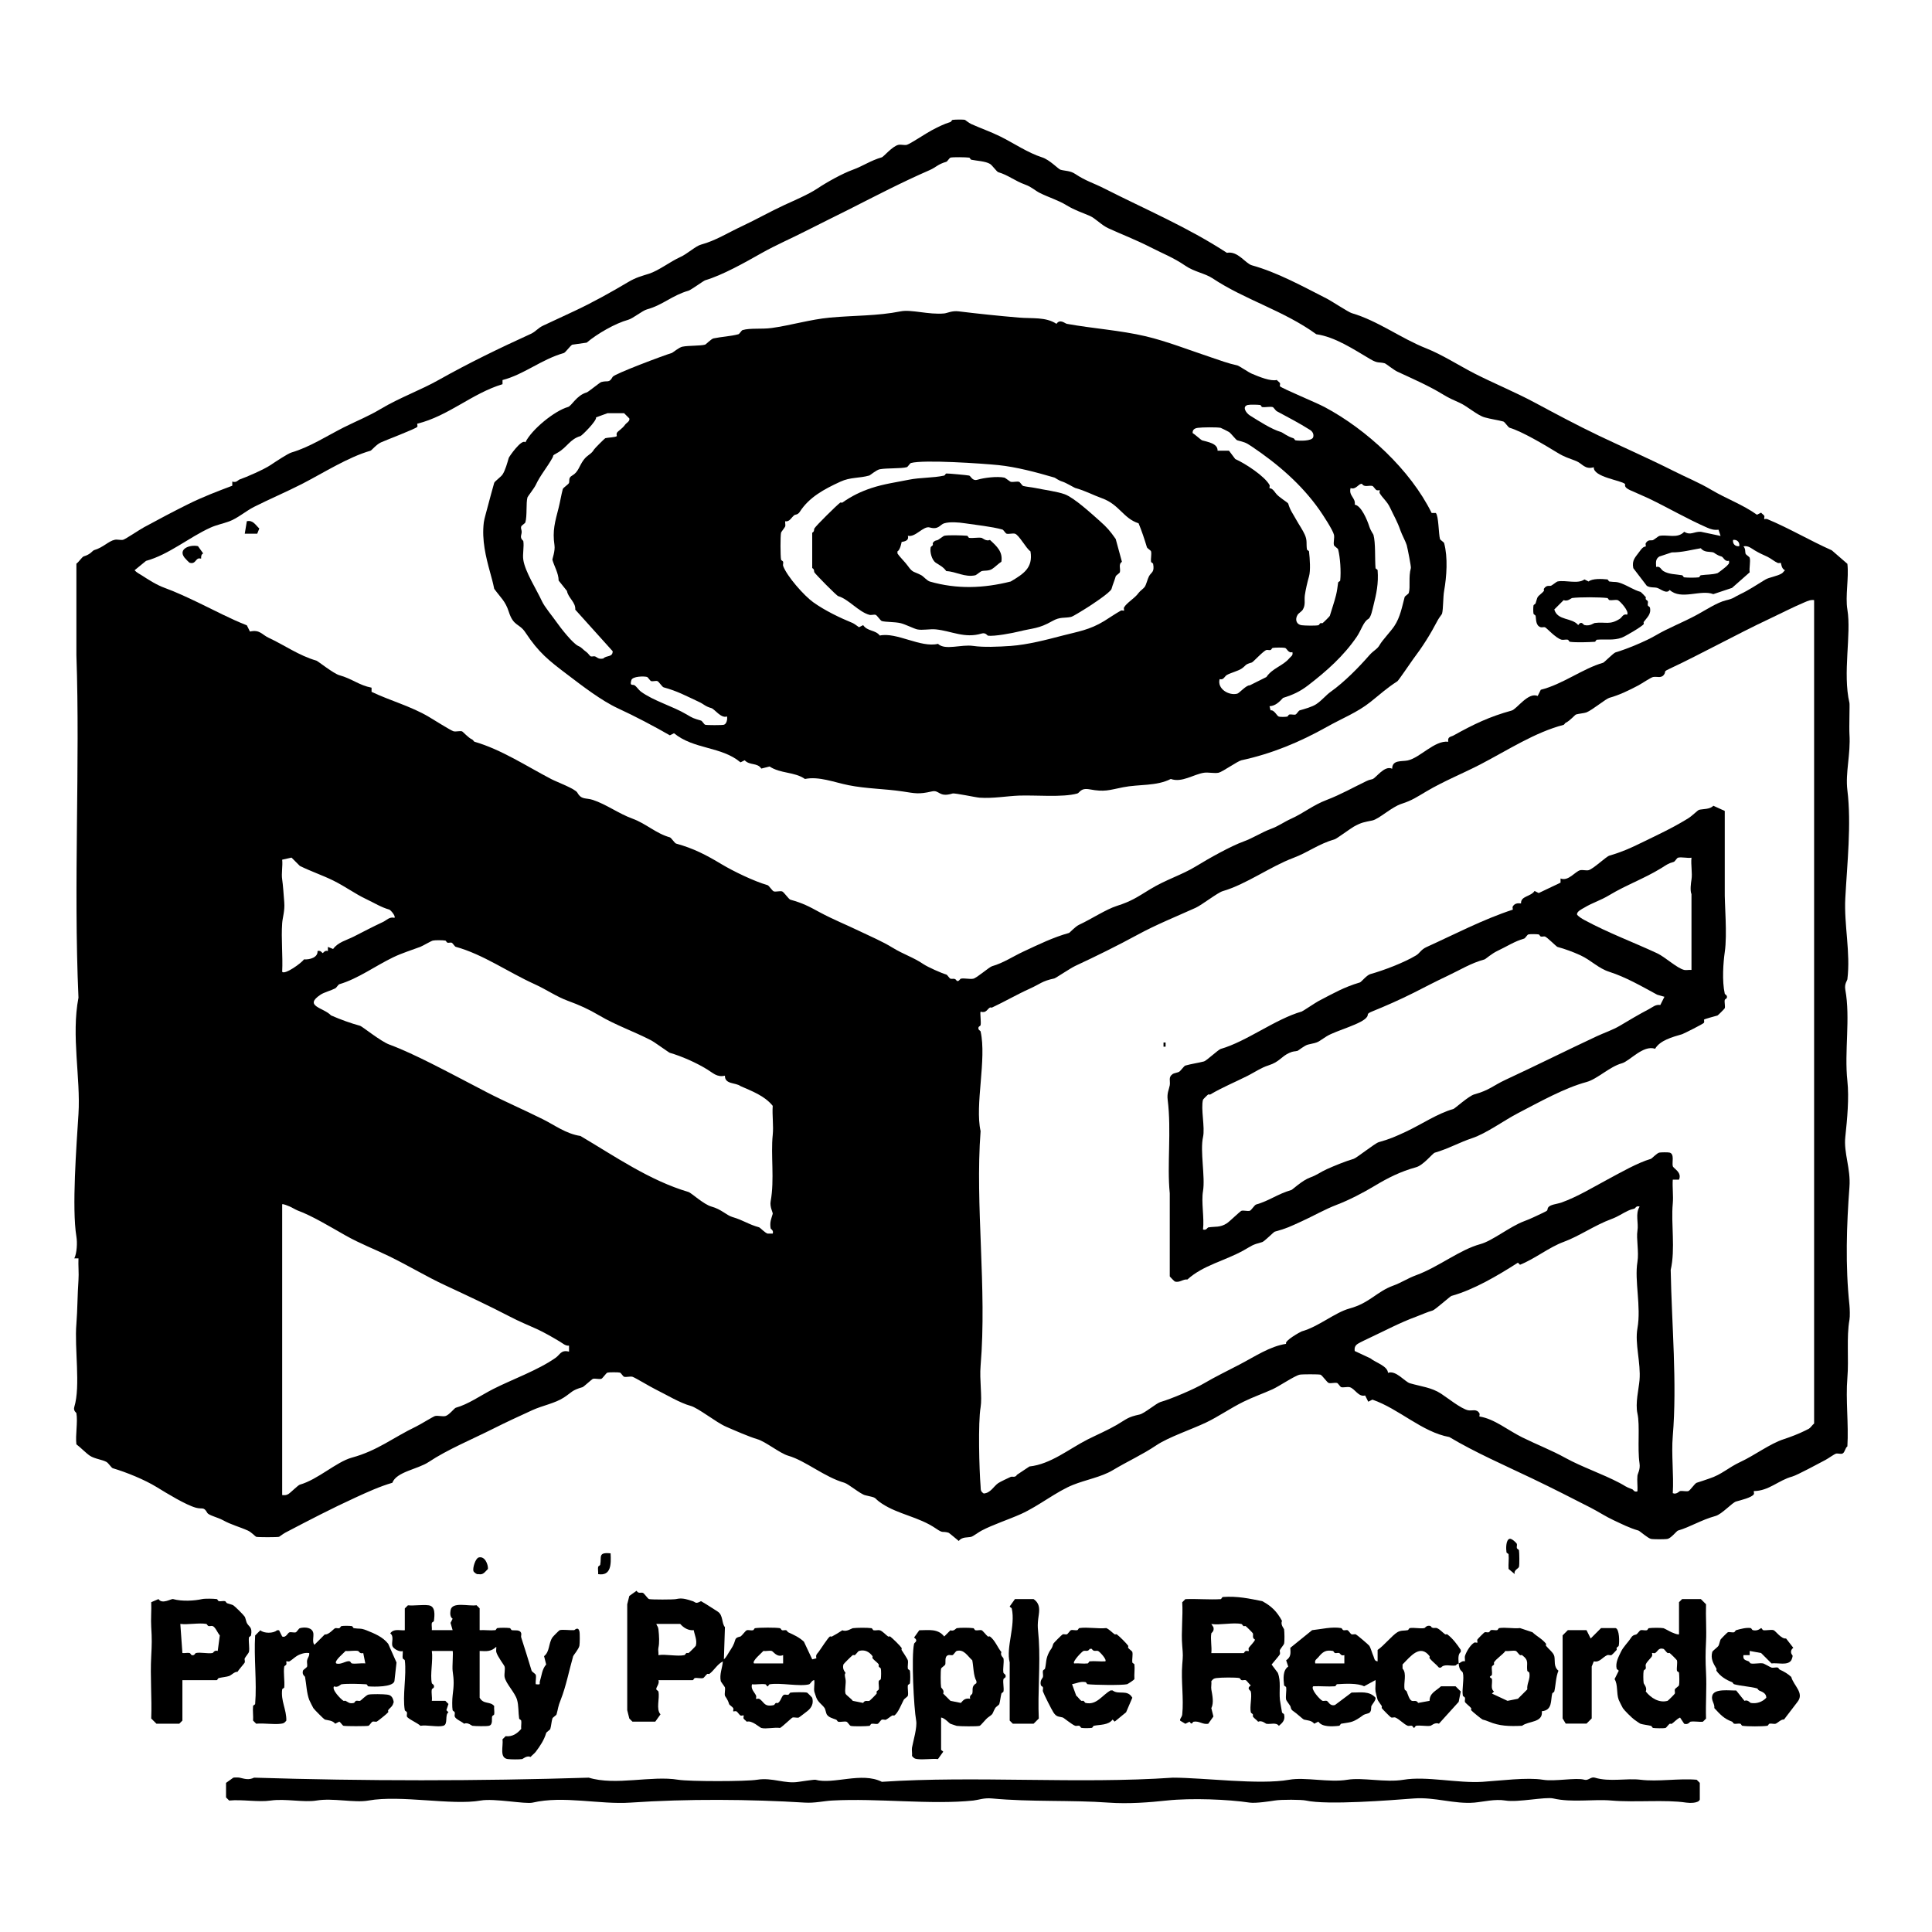<?xml version="1.0" encoding="UTF-8"?>
<svg id="Layer_1" data-name="Layer 1" xmlns="http://www.w3.org/2000/svg" viewBox="0 0 223.07 223.07">
  <path d="M26.94,205.25c.15-.03.57-.03.72,0,.58.13,1.03.31,1.68,0,12.64.4,26,.4,38.64,0,3.1.95,7.24-.27,10.32.24,1.26.21,7.86.21,9.12,0,1.75-.29,3.2.51,4.8.24.13-.02,1.81-.27,1.92-.24,2.09.58,5.34-.94,7.68.24,10.75-.72,22.73.27,33.6-.48,3.58,0,9.96.86,13.44.24,1.83-.33,4.61.35,6.72,0,1.74-.29,4.38.35,6.48,0,2.63-.44,6.22.42,9.12.24,2.01-.13,5.15-.54,6.96-.24,1.4.23,3.82-.28,4.8,0,.46.13.74-.38,1.2-.24,1.71.52,3.66.04,5.28.24,2,.25,4.43-.18,6.48,0l.36.36v1.92c-.12.44-1.16.42-1.56.36-2.45-.37-5.83,0-8.64-.24-2.11-.18-4.56.26-6.72-.24-.9-.21-4.09.48-5.52.24-1.21-.2-2.57.15-3.6.24-2.31.19-4.58-.66-6.96-.48-2.63.2-10.01.79-12.48.24-.48-.11-2.84-.13-3.6,0-.45.07-2.18.34-2.88.24-2.46-.37-6.72-.55-9.6-.24-1.95.21-4.42.41-6.72.24-4.18-.31-9.03-.06-13.44-.48-.94-.09-1.53.17-2.16.24-4.89.51-11.01-.29-16.32,0-.92.05-1.99.31-3.12.24-6.28-.39-13.63-.45-20.16,0-3.51.24-7.74-.83-11.28,0-.85.2-4.43-.52-6-.24-3.33.59-9.19-.67-12.96,0-1.63.29-4.09-.32-6,0-1.46.24-3.6-.24-5.28,0-1.44.21-3.3-.15-4.8,0l-.36-.36v-1.68l.84-.6h0Z"/>
  <path d="M76.02,193.98c.17.46-.31.83-.24,1.08.03.1.22.15.24.24.18.79-.31,2.02.24,2.64l-.6.84h-2.64l-.36-.36-.24-.96v-12.23l.24-.96.84-.6c.2.36.49.17.72.24.17.05.55.67.72.72.26.07,2.82.07,3.12,0,.68-.15,1.07-.03,1.92.24.36.12.3.36.96,0,.66.38,1.32.82,1.92,1.2.66.42.44,1.34.84,1.8l-.12,3.72c.27-.23.41-.55.6-.84.36-.56.53-.78.72-1.44.09-.3.55-.33.6-.36.22-.15.58-.68.72-.72.2-.06.51.05.72,0,.1-.02.15-.23.24-.24.55-.08,2.36-.09,2.88,0,.09.02.14.21.24.24.15.04.35-.05.48,0,.09.03.14.2.24.24.64.29,1.27.58,1.8,1.08l.96,2.04.48-.12c-.09-.41.04-.47.24-.72.28-.37,1.09-1.66,1.32-1.8.05-.03.17.04.24,0,.4-.22.82-.46,1.2-.72.48.22,1.09-.23,1.2-.24.51-.06,1.66-.07,2.16,0,.09,0,.15.22.24.24.22.05.52-.05.72,0,.3.08.71.55.96.72.06.04.19-.04.24,0,.28.21,1.14,1.05,1.32,1.32.04.05-.04.18,0,.24.15.24.69,1.04.72,1.2.06.28-.05.66,0,.96.02.09.23.15.24.24.05.38.05,1.06,0,1.44-.01.09-.23.15-.24.24-.05.37.08.89,0,1.2-.03.12-.39.32-.48.48-.24.45-.65,1.52-1.08,1.8-.05.03-.17-.04-.24,0-.2.11-.53.39-.72.48-.12.06-.32-.05-.48,0-.13.04-.35.44-.48.48-.2.06-.51-.05-.72,0-.1.02-.15.23-.24.24-.36.05-1.88.08-2.16,0-.13-.04-.35-.44-.48-.48-.26-.07-.68.06-.96,0-.09-.02-.14-.2-.24-.24-.38-.15-.85-.24-1.08-.6-.07-.1-.17-.62-.24-.72-.26-.4-.75-.67-.96-1.2-.04-.09-.23-.68-.24-.72-.07-.39.05-.9,0-1.32-.26-.02-.45.44-.6.48-1.05.29-3.32-.21-4.56,0-.09.02-.16.24-.24.24s-.15-.22-.24-.24c-.47-.08-1.07.05-1.56,0-.16.58.32.93.48,1.32.05.13-.04.32,0,.36s.25-.06.36,0c.58.32.52.98,1.68.72.09-.02.14-.19.24-.24.08-.03.19.03.24,0,.36-.23.43-.88.72-.96.15-.04.34.05.48,0,.1-.03.15-.22.24-.24.29-.05,1.68-.07,1.92,0,.04,0,.59.56.6.6.18.66-.08,1.17-.6,1.56-.13.1-.9.7-.96.72-.2.06-.52-.06-.72,0-.1.03-1.15,1.05-1.44,1.2-.62-.1-1.63.15-2.16,0-.19-.05-1.09-.92-1.68-.72-.1-.13-.29-.24-.36-.36-.06-.11.04-.31,0-.36s-.25.06-.36,0c-.17-.09-.31-.39-.48-.48-.11-.06-.32.04-.36,0s.06-.25,0-.36c-.09-.17-.44-.36-.48-.48-.17-.6-.45-.85-.48-.96-.07-.26.06-.68,0-.96-.02-.08-.46-.64-.48-.72-.17-.79.18-1.51.24-2.28-.63.3-1.02,1.05-1.56,1.44-.05.04-.18-.04-.24,0-.16.11-.37.45-.48.48-.25.07-.67-.05-.96,0-.09.02-.16.24-.24.24h-3.96,0ZM80.1,188.22c-.6.07-1.16-.26-1.56-.72h-2.76c.07.25.2.27.24.6.09.79.13,1.6,0,2.16-.06.24.04.57,0,.84.88-.13,2.2.18,3,0,.09-.02.14-.19.24-.24.07-.03.19.03.24,0,.11-.07.82-.78.84-.84.18-.64-.15-1.26-.24-1.8ZM87.06,192.06h3.36v-.96c-.74.3-1.11-.42-1.32-.48-.25-.07-.67.05-.96,0-.19.23-1.37,1.18-1.08,1.44ZM99.18,190.62c-.11.03-.32.37-.48.48-.06.04-.19-.04-.24,0-.15.11-1.06,1.01-1.08,1.08-.16.59.24.91.24.96,0,.16-.17-.02,0,.72.1.47-.12,1.25,0,1.68.05.17.69.6.84.84l1.2.24c.2-.36.48-.17.72-.24.06-.02.77-.73.84-.84.03-.05-.03-.17,0-.24.05-.1.22-.15.24-.24.06-.28-.05-.67,0-.96.02-.09.23-.15.24-.24.04-.27.05-.96,0-1.2-.02-.09-.19-.14-.24-.24-.03-.07.03-.19,0-.24-.14-.23-.53-.47-.72-.72-.04-.05.04-.19,0-.24-.39-.52-.9-.78-1.56-.6h0Z"/>
  <path d="M49.86,188.22h2.4l-.24-.84.24-.48c-.31-.21-.29-.61-.24-.96.15-1.07,2.12-.44,3-.6l.36.36v2.52c.59-.04,1.22.06,1.8,0,.09,0,.15-.23.24-.24.36-.05,1.08-.05,1.44,0,.09,0,.14.22.24.24.3.07.94-.12,1.08.36.04.15-.05.34,0,.48.4,1.25.8,2.5,1.2,3.84.04.13.44.35.48.48.08.28-.05.75,0,1.08.67.08.38-.04.48-.36.21-.65.23-1.35.72-1.92l-.24-.96c.67-.53.49-1.44.96-2.16.08-.12.78-.82.84-.84.38-.1,1.19.03,1.68,0,.04,0,.44-.46.6.12.06.23.05,1.4,0,1.68-.07.37-.7,1.11-.72,1.2-.47,1.63-.82,3.48-1.44,5.04-.33.82-.28.97-.48,1.68-.04.13-.44.34-.48.48-.1.32-.14.87-.24,1.2-.04.13-.44.35-.48.48-.23.79-.7,1.5-1.2,2.16-.16.21-.42.39-.6.6-.44-.2-.89.23-.96.24-.4.06-1.28.05-1.68,0-.99-.13-.49-1.49-.6-2.28l.36-.36c.75.09,1.32-.28,1.8-.84-.04-.31.05-.67,0-.96-.02-.09-.23-.15-.24-.24-.1-.67-.05-1.52-.24-2.16-.25-.86-1.3-1.87-1.44-2.64-.06-.36.09-.89,0-1.2-.05-.17-.82-1.15-.96-1.68-.04-.16.02-.41,0-.6-.61.57-1.1.52-1.92.48v5.4c.46.81,1.2.38,1.68.96-.04.31.05.67,0,.96-.02.09-.22.15-.24.24-.07.3.12.95-.36,1.08-.26.07-1.59.05-1.92,0-.07,0-.52-.44-.96-.24-.22-.23-.98-.51-1.08-.84-.04-.15.05-.34,0-.48-.03-.1-.22-.15-.24-.24-.07-.37-.05-1.29,0-1.68.15-1.21.17-1.7,0-2.88-.06-.43.09-2.19,0-2.28h-2.4c.16,1.08-.22,2.73,0,3.72.02.1.33.16.24.48-.03.1-.22.15-.24.24-.08.37.06.91,0,1.32h1.56l.36.36-.24.72.24.24c-.46.31,0,1.39-.6,1.56-.64.18-1.9-.13-2.64,0-.26-.29-1.49-.82-1.56-1.08-.04-.15.05-.34,0-.48-.03-.1-.22-.15-.24-.24-.29-1.63.22-4.02,0-5.75,0-.09-.22-.15-.24-.24-.05-.25.03-.57,0-.84-.37.15-1.11-.28-1.2-.6-.12-.42.23-1.1-.24-1.44.4-.58,1.07-.31,1.68-.36v-2.52l.36-.36c.77.07,1.66-.1,2.4,0,.79.11.69,1.11.6,1.8,0,.09-.22.15-.24.24-.05.24.03.57,0,.84h0Z"/>
  <path d="M168.42,192.06c.27-.1.4-.33.72-.24.03-.19-.04-.44,0-.6.12-.43.61-1.3,1.08-1.56.11-.06.32.04.36,0s-.06-.25,0-.36c.06-.1.78-.82.84-.84.15-.04.34.05.48,0,.1-.03.15-.21.24-.24.19-.06.5.04.72,0,.09-.02.15-.23.24-.24.73-.11,1.64.08,2.4,0l1.44.48c.51.49,1.08.73,1.56,1.32.04.05-.04.19,0,.24.27.35.87.8.96,1.2.12.52-.11,1.21.48,1.68-.31.74-.3,1.6-.48,2.4-.02.09-.22.15-.24.24-.2.8.05,1.92-1.2,2.04.16,1.35-1.54,1.1-2.28,1.68-1.48.07-2.61.04-3.84-.48-.32-.13-.39-.15-.72-.24-.08-.02-1.19-.91-1.32-1.08-.04-.05.04-.19,0-.24-.16-.2-.68-.59-.72-.72-.04-.15.05-.34,0-.48-.03-.1-.22-.15-.24-.24-.13-.74.18-2,0-2.64-.07-.24-.42-.17-.48-1.08-.21.08-.34.24-.36.24-.57.09-1.31-.22-1.68.24h-.24c-.32-.38-.78-.7-1.08-1.08-.04-.05.04-.19,0-.24-1.09-1.43-2.2.02-3.12.96v.48c.53.55.08,1.67.24,2.4.02.09.2.14.24.24.12.3.31,1,.6,1.08.24.07.52-.12.72.24l1.32-.24c0-.9.71-1.12,1.32-1.68h1.68l.6.6-.24,1.2-2.28,2.52c-.44-.2-.89.23-.96.24-.52.08-1.17-.08-1.68,0-.09.02-.16.24-.24.24s-.14-.21-.24-.24c-.16-.04-.35.05-.48,0-.44-.17-.94-.74-1.44-.96-.12-.05-.32.05-.48,0-.07-.02-.98-.93-1.08-1.08-.03-.05.04-.18,0-.24-.1-.16-.45-.62-.48-.72-.06-.21-.23-.88-.24-.96-.06-.4.04-.9,0-1.32l-1.32.72c-.74-.38-2.17-.3-3.12-.24-.08,0-.15.23-.24.24-.83.06-1.69-.04-2.52,0-.34.33.85,1.61,1.08,1.68.15.04.33-.04.48,0,.21.06.35.65.96.48l1.92-1.44c1.01.02,2.03-.22,2.76.6.07.26-.38.75-.48.96-.06.14.07.72-.36.84-.66.19-.44.13-.96.48-.92.62-1.14.54-2.16.72-.09.02-.15.23-.24.24-.77.09-1.98.17-2.4-.48l-.48.24c-.31-.4-.84-.38-1.2-.48-.08-.02-.87-.75-1.2-.96-.35-.22-.28-.46-.36-.6-.09-.15-.46-.64-.48-.72-.09-.4.06-.99,0-1.44,0-.09-.23-.15-.24-.24-.08-.75-.17-1.71.48-2.16l-.24-.72c.56-.38.52-.79.48-1.44l2.52-2.04c1-.1,2.27-.43,3.36-.24.09.02.14.21.24.24.14.05.33-.04.48,0,.13.04.35.44.48.48.15.04.33-.04.48,0,.1.03,1.48,1.2,1.56,1.32.17.26.33.88.48,1.2.1.21.08.57.48.6v-1.32c.69-.45,1.68-1.68,2.28-2.04.41-.25.81-.16,1.2-.24.09-.02.15-.23.24-.24.52-.08,1.18.09,1.68,0,.07,0,.25-.38.72-.24.19.37.53.16.72.24.36.14.67.52.96.72.06.04.19-.04.24,0,.64.48,1.17,1.2,1.56,1.8v.24c-.35.26-.27.86-.24,1.32h0ZM151.86,192.06h3.36v-.96c-.4.13-.46-.19-.6-.24-.13-.05-.32.04-.48,0-.1-.02-.15-.22-.24-.24-.84-.15-1.18.11-1.68.72-.2.24-.46.31-.36.72h0ZM173.82,190.62c-.32.44-1.07.9-1.32,1.32-.03.05.03.17,0,.24-.05.1-.22.15-.24.24-.06.27.05.66,0,.96-.02.09-.24.16-.24.24s.22.15.24.24c.08.5-.2,1.12.24,1.44l-.24.24,1.8.84,1.2-.24,1.08-1.08c-.07-.7.38-1.17.24-1.92-.02-.09-.23-.15-.24-.24-.12-.85.27-1.14-.6-1.8-.05-.04-.18.04-.24,0-.16-.11-.37-.45-.48-.48-.31-.09-.84.06-1.2,0h0Z"/>
  <path d="M38.58,194.7c-.35.35.79,1.51,1.08,1.68.05.03.17-.03.24,0,.29.13.42.37.96.24.09-.02.14-.21.24-.24.14-.05.33.04.48,0,.08-.02.69-.66.96-.72.37-.08,1.74-.06,2.16,0,.29.04.44.11.6.36.02.03.24.52.12.6-.1.44-.4.55-.6.84-.04.06.04.19,0,.24-.14.18-1.24,1.05-1.32,1.08-.15.04-.33-.04-.48,0-.13.04-.35.44-.48.48-.22.06-2.66.06-2.88,0-.12-.03-.32-.38-.48-.48l-.48.24c-.31-.4-.84-.38-1.2-.48-.09-.03-1.21-1.15-1.32-1.32-.04-.06-.44-.85-.48-.96-.3-.8-.32-1.78-.48-2.64,0-.07-.38-.24-.24-.72.04-.13.44-.35.48-.48.05-.2-.05-.5,0-.72.08-.35.29-.49.24-.84-.36-.04-.62,0-.96.12-.6.2-.92.62-1.32.84-.11.06-.32-.04-.36,0s.05.23,0,.36c-.04.1-.23.16-.24.24-.12.69.07,1.65,0,2.4,0,.09-.23.15-.24.24-.17,1.35.51,2.32.48,3.6-.2.25-.28.32-.6.36-.88.12-1.97-.09-2.88,0l-.36-.36c.04-.55-.06-1.14,0-1.68,0-.09.23-.15.24-.24.21-2.54-.16-5.34,0-7.91l.6-.6c.4.38,1.52.38,1.92,0h.24l.36.72c.45.18.63-.42.84-.48s.52.06.72,0c.13-.04.35-.44.48-.48.57-.16,1.46-.1,1.56.6.05.4-.15,1.02.12,1.32l1.2-1.2c.44.08,1.05-.68,1.2-.72s.34.05.48,0c.1-.03.15-.22.24-.24.27-.05.92-.04,1.2,0,.09,0,.15.23.24.24.64.1.75-.03,1.44.24.94.38,1.88.75,2.52,1.56l.96,2.16-.24,2.16c-.19.7-2.34.65-3,.6-.09,0-.15-.23-.24-.24-.76-.05-2.17-.1-2.88,0-.08,0-.42.43-.84.24h0ZM41.94,190.86c-.39.13-.51-.22-.6-.24-.43-.08-.98.05-1.44,0-.19.23-1.37,1.17-1.08,1.44.54.2,1.17-.36,1.56-.24.1.03.15.22.24.24.46.08,1.07-.06,1.56,0,0,0-.24-1.2-.24-1.2Z"/>
  <path d="M141.18,184.39c1.73-.12,3.03.18,4.56.48,1.07.58,1.69,1.19,2.28,2.28-.2.44.23.89.24.96.05.34.07,1.37,0,1.68-.02.09-.41.57-.48.72-.06.12.05.32,0,.48-.03.12-.79.98-.96,1.2l.72.96c.38.99.13,2.05.24,3.12.03.27.17.97.24,1.44,0,.09.22.14.24.24.15.63-.15.94-.6,1.32-.32-.44-.94-.16-1.44-.24-.08,0-.51-.44-.96-.24-.16-.21-.48-.4-.6-.6-.03-.05.03-.17,0-.24-.05-.1-.22-.15-.24-.24-.15-.66.15-1.74,0-2.4-.03-.15-.55-.32,0-.72-.19-.12-.46-.56-.6-.6-.15-.04-.34.05-.48,0-.1-.03-.15-.22-.24-.24-.5-.09-2.11-.07-2.64,0-.32.04-.4.11-.6.36.04.31-.05.67,0,.96.12.67.31,1.54,0,2.16l.24.96-.6.84c-.65.11-1.03-.35-1.68-.24-.16.03-.17.46-.48,0l-.48.24-.6-.36c-.07-.25.2-.35.24-.72.19-1.82-.15-3.91,0-5.75.09-1.07.09-1.09,0-2.16-.14-1.62.1-3.39,0-5.04l.36-.36c1.35-.06,2.73.08,4.08,0,.08,0,.15-.23.24-.24h0ZM143.34,187.51c-.92-.21-2.47.15-3.48,0l.24.36c.13.49-.23.65-.24.72-.12.67.08,1.57,0,2.28h3.72c.07,0,.13-.2.24-.24.13-.05.32.04.36,0s-.06-.25,0-.36c.1-.17.72-.78.72-.96-.36-.2-.17-.48-.24-.72-.02-.06-.73-.77-.84-.84-.05-.03-.17.03-.24,0-.1-.05-.15-.22-.24-.24h0Z"/>
  <path d="M21.06,193.98v4.68l-.36.36h-2.64l-.6-.6c.09-2.37-.13-4.83,0-7.19.07-1.35.09-1.99,0-3.36-.06-.95.04-1.92,0-2.88l.84-.36c.42.65,1.47-.06,1.68,0,1.04.29,2.47.2,3.36,0,.3-.07,1.34-.05,1.68,0,.09,0,.15.22.24.24.22.05.52-.05.72,0,.09.02.14.2.24.24.16.06.62.17.72.24.22.15,1.17,1.09,1.32,1.32.07.1.17.59.24.72.27.5.66.44.48,1.44-.02.09-.23.15-.24.24-.06.52.1,1.21,0,1.68-.02.09-.41.57-.48.72-.06.12.05.32,0,.48-.03.09-.71.85-.84,1.08-.32-.04-.7.38-.96.48s-.9.16-1.2.24c-.1.02-.16.24-.24.24h-3.96,0ZM25.14,190.62l.24-1.8c-.23-.22-.51-.98-.84-1.08-.15-.04-.34.05-.48,0-.1-.03-.15-.22-.24-.24-.87-.15-2.08.11-3,0l.24,3.36c.27.04.6-.06.84,0,.09.02.14.21.24.24.32.09.38-.22.48-.24.53-.12,1.35.1,1.92,0,.09-.02.21-.37.6-.24h0Z"/>
  <path d="M108.66,198.3v3.72c0,.08.24.16.24.24l-.6.84c-.77-.07-1.66.1-2.4,0-.32-.04-.4-.11-.6-.36.04-.31-.05-.67,0-.96.14-.75.62-2.35.48-3.12-.27-1.47-.57-7.41-.24-8.87.03-.15.55-.32,0-.72l.6-.84c1.08,0,2.14-.22,2.88.72l.72-.72c.38.17.65-.23.72-.24.39-.07,1.52-.06,1.92,0,.09,0,.14.22.24.24.21.05.52-.06.72,0,.12.03.52.56.72.72.05.04.19-.04.24,0,.59.44.89,1.29,1.32,1.8-.17.38.23.65.24.72.09.5-.1,1.21,0,1.68.02.1.33.16.24.48-.03.1-.22.15-.24.24-.09.4.08,1.01,0,1.44-.02.09-.22.14-.24.24-.09.35-.14.86-.24,1.2-.04.12-.39.31-.48.48-.41.74-.12.57-.84,1.08-.26.19-.8.91-.96.96-.28.08-2.29.06-2.64,0-.04,0-.48-.17-.72-.24-.12-.04-.71-.71-1.08-.72h0ZM112.02,196.14c-.13-.39.2-.47.24-.6.12-.4-.16-.84.48-1.2v-.24c-.36-.63-.33-1.63-.48-2.4-.56-.5-.96-1.31-1.8-1.08-.13.04-.35.44-.48.48-.15.04-.33-.04-.48,0-.49.14-.28.8-.36,1.08-.04.13-.44.35-.48.48-.07.25-.06,1.84,0,2.16.01.07.41.34.24.72l.84.84,1.2.24c.32-.39.55-.57,1.08-.48h0Z"/>
  <path d="M193.86,184.99l.36-.36h2.16l.6.6c-.05,1.43.07,2.88,0,4.32s-.07,2.19,0,3.6c.09,1.75-.06,3.52,0,5.28l-.36.36c-.45.05-1.01-.08-1.44,0-.07,0-.24.38-.72.24l-.48-.72c-.38.17-.68.54-.96.72-.06.04-.19-.04-.24,0-.16.11-.37.45-.48.48-.21.06-1.19.04-1.44,0-.09-.02-.14-.22-.24-.24-.35-.09-.87-.14-1.2-.24-.04,0-.66-.43-.72-.48-.27-.19-1.15-1.06-1.32-1.32-.04-.06-.44-.85-.48-.96-.29-.78-.07-1.74-.48-2.4l.48-.96c-.03-.1-.22-.15-.24-.24-.16-.7.22-1.37.48-1.92.29-.62.8-1.06,1.2-1.68.23-.35.53-.31.6-.36.16-.11.37-.45.48-.48.2-.06.51.05.72,0,.1-.02.15-.23.24-.24.37-.05,1.33-.06,1.68,0,.11.02.78.41.96.48.27.1.54.25.84.24v-3.72h0ZM190.74,190.86s.06.25,0,.36c-.14.26-.58.6-.72.96-.05.13.04.32,0,.48-.03.1-.22.15-.24.24-.06.31-.05,1.11,0,1.44,0,.07.44.52.24.96.6.75,1.53,1.35,2.52,1.08.06-.02.82-.78.84-.84.04-.15-.04-.33,0-.48.04-.13.44-.35.48-.48.06-.23.04-1.14,0-1.44,0-.09-.23-.15-.24-.24-.05-.37.08-.89,0-1.2-.02-.06-.7-.74-.84-.84-.05-.04-.18.04-.24,0-.16-.11-.37-.45-.48-.48-.59-.17-.65.31-.96.48-.11.06-.32-.04-.36,0h0Z"/>
  <path d="M123.78,194.46l.48,1.32c.21.15.4.48.6.6.05.03.17-.03.24,0,.1.05.15.22.24.24,1.28.29,1.9-.89,2.88-1.44h.24c.71.55,1.7-.17,2.28.84l-.72,1.68-1.32,1.08-.24-.24c-.48.66-1.43.57-2.16.72-.09.02-.15.23-.24.24-.28.04-.93.05-1.2,0-.09-.02-.14-.21-.24-.24-.15-.04-.35.05-.48,0-.38-.14-1.32-.93-1.44-.96-.45-.13-.71-.02-1.08-.6-.22-.35-1.05-1.98-1.2-2.4-.05-.13.04-.33,0-.48-.03-.1-.22-.15-.24-.24-.14-.59.2-.79.24-.96.05-.21-.05-.5,0-.72.02-.09.22-.15.24-.24.17-.7.05-1.09.48-1.92.22-.42.28-.26.48-.96.02-.07,1.01-1.06,1.08-1.08.15-.04.33.04.48,0,.13-.04.35-.44.48-.48.2-.06.51.05.72,0,.1-.02.15-.23.24-.24.94-.14,2.14.1,3.12,0,.38.18.66.51.96.72.06.04.19-.04.24,0,.31.23,1.1,1.01,1.32,1.32.04.05-.04.18,0,.24.11.16.45.37.48.48.08.31-.05.83,0,1.2,0,.09.23.15.24.24.06.53-.04,1.13,0,1.68-.03.11-.77.58-.84.6-.62.14-3.82.09-4.56,0-.09,0-.15-.22-.24-.24-.6-.11-1.02.14-1.56.24h0ZM127.62,191.82c.22-.2-.68-1.15-.84-1.2-.24-.07-.52.12-.72-.24h-.24c-.2.36-.48.17-.72.24-.15.04-1.31,1.23-1.08,1.44.51-.04,1.06.06,1.56,0,.09,0,.15-.23.24-.24.58-.06,1.21.04,1.8,0Z"/>
  <path d="M202.02,190.62v.48h-.72c-.09.59.29.58.6.72.1.05.15.22.24.24.41.09,1.01-.08,1.44,0,.1.02.8.43.96.48.19.06.51-.06.72,0,.09.02.14.19.24.24.43.19.93.47,1.32.84.27,1.01,1.54,1.85.72,2.88l-1.56,2.04c-.3-.07-.76.42-.96.48s-.5-.05-.72,0c-.09.02-.15.23-.24.24-.59.09-2.29.09-2.88,0-.09,0-.15-.22-.24-.24-.22-.05-.52.05-.72,0-.09-.02-.14-.2-.24-.24-.94-.34-1.36-.83-2.04-1.56.06-.52-.39-.88-.24-1.44.24-.86,2.01-.56,2.76-.6l.96,1.2c.38-.17.65.23.72.24.66.12,1.34-.1,1.8-.6,0-.54-.51-.69-.84-.84-.1-.05-.15-.22-.24-.24-.79-.22-1.85-.26-2.64-.48-.09-.02-.14-.2-.24-.24-.68-.25-1.39-.7-1.8-1.32-.03-.05.04-.18,0-.24-.36-.6-.69-1.15-.48-1.92.04-.15.57-.5.72-.72.07-.1.18-.62.24-.72.08-.12.78-.82.84-.84.2-.06.52.06.72,0,.09-.03.15-.21.24-.24.47-.13,1.19-.33,1.68-.24.09.02.15.22.24.24.61.14.91-.24.96-.24.08,0,.15.22.24.24.36.06.89-.09,1.2,0,.2.05.89,1.05,1.44.96l.84,1.08c-.28.18-.37.56-.12.84.12.08-.1.57-.12.6-.41.64-1.59.26-2.28.36l-1.2-1.2-1.32-.24h0Z"/>
  <path d="M117.18,184.63h2.16c.65.45.71,1.03.6,1.8-.22,1.45-.08,1.59,0,2.88.19,2.97-.14,6.12,0,9.11l-.6.6h-2.4l-.36-.36v-6.71c-.45-1.74.69-4.21.24-6.23-.02-.09-.21-.14-.24-.24l.6-.84h0Z"/>
  <path d="M184.02,191.82l-.24.6v5.99l-.6.6h-2.4l-.36-.6v-9.59l.6-.6h2.16l.48.96,1.2-1.2h1.68c.45.12.45,1.63.36,2.04-.02.09-.19.14-.24.24-.03.07.03.19,0,.24-.06.09-.56.59-.6.6-.16.05-.36-.05-.48,0-.57.25-.89.88-1.56.72h0Z"/>
  <path d="M174.9,181.75l-.72-.6c-.04-.55.06-1.14,0-1.68,0-.09-.23-.15-.24-.24-.06-.39-.09-1.43.36-1.56.25-.06.81.48.84.6.04.15-.05.34,0,.48.03.1.22.15.24.24.05.3.07,1.67,0,1.92-.05.2-.65.38-.48.84Z"/>
  <path d="M70.5,179.35c.06,1.21.09,2.65-1.44,2.4.03-.27-.05-.59,0-.84.02-.09.22-.15.24-.24.18-.91-.29-1.47,1.2-1.32h0Z"/>
  <path d="M55.26,179.83c.72-.21,1.11.8,1.08,1.32-.35.34-.55.72-1.08.6-.21.08-.57-.24-.6-.36-.1-.38.24-1.45.6-1.56h0Z"/>
  <path d="M203.7,59.94s.23-.05.36,0c2.58,1.08,4.84,2.44,7.44,3.6l1.8,1.56c.19,1.61-.26,3.74,0,5.28.48,2.87-.57,7.32.24,10.79.04.18-.05,2.84,0,3.6.15,2.33-.49,4.44-.24,6.47.48,3.89-.03,8.51-.24,12.47-.16,3.04.62,6.3.24,9.35-.02.17-.36.53-.24,1.2.61,3.35-.13,7.1.24,10.55.21,1.96-.02,4.4-.24,6.47-.2,1.83.64,3.66.48,5.75-.33,4.4-.49,9.13,0,13.67.04.41.07,1.3,0,1.68-.36,2-.06,4.54-.24,6.71-.21,2.54.16,5.34,0,7.91-.26.17-.3.76-.6.84-.2.06-.52-.06-.72,0s-.9.56-1.2.72c-.74.39-3.27,1.76-3.84,1.92-1.62.44-2.69,1.66-4.44,1.68-.04.04.06.25,0,.36-.22.39-1.55.7-2.04.84-.47.13-1.63,1.47-2.4,1.68-1.67.46-2.88,1.26-4.32,1.68-.15.04-.78.87-1.2.96-.27.06-1.65.06-1.92,0-.36-.08-1.3-.92-1.44-.96-1.08-.31-1.93-.76-2.88-1.2-.87-.4-1.78-1-2.64-1.44-2.29-1.17-4.3-2.2-6.72-3.36-3.18-1.52-6.66-3.04-9.6-4.8-3.15-.57-5.79-3.25-8.88-4.32l-.48.24-.36-.72c-.78.22-1.19-.82-1.8-.96-.28-.06-.7.07-.96,0-.13-.04-.35-.44-.48-.48-.26-.07-.7.07-.96,0-.2-.06-.76-.9-.96-.96-.24-.06-2.13-.06-2.4,0-.59.13-2.34,1.32-3.12,1.68-1.06.48-2.33.93-3.36,1.44-1.56.77-2.91,1.73-4.32,2.4-1.68.8-4.35,1.69-5.76,2.64-1.64,1.1-3.25,1.81-5.04,2.88-1.31.78-3.09,1.09-4.56,1.68-1.91.76-3.95,2.43-6,3.36-1.45.65-3.25,1.23-4.56,1.92-.3.15-.96.65-1.2.72-.41.11-1.06-.03-1.44.48-.21-.16-1.09-.93-1.2-.96-.76-.21-.55.13-1.44-.48-1.99-1.36-4.32-1.61-6.24-2.88-1.12-.74-.32-.61-1.92-.96-.54-.12-1.93-1.3-2.4-1.44-2.31-.66-4.5-2.55-6.48-3.12-.98-.28-2.62-1.64-3.6-1.92-.87-.25-2.62-1.01-3.6-1.44-1.13-.49-3.2-2.16-4.08-2.4-1.23-.33-2.86-1.32-4.08-1.92-.54-.26-2.36-1.36-2.64-1.44-.26-.07-.7.07-.96,0-.13-.04-.35-.44-.48-.48-.17-.05-1.27-.05-1.44,0s-.55.67-.72.72c-.26.07-.7-.07-.96,0-.13.04-1.06.92-1.2.96-1.28.37-1.19.57-2.16,1.2-1.01.66-2.45.92-3.6,1.44-1.58.72-3.11,1.43-4.56,2.16-2.36,1.19-5.3,2.41-7.44,3.84-1.26.84-3.72,1.12-4.2,2.4-1.45.42-2.89,1.08-4.2,1.68-2.82,1.29-5.37,2.62-8.16,4.08-.26.14-.68.47-.72.48-.22.06-2.42.06-2.64,0-.08-.02-.54-.53-.96-.72-.95-.43-1.93-.67-2.88-1.2-.58-.32-1.64-.56-1.8-.84-.43-.76-.54-.39-1.32-.6-1.16-.32-3.29-1.62-4.56-2.4-1.36-.83-3.42-1.68-5.04-2.16-.16-.05-.49-.59-.72-.72-.46-.27-1.38-.36-1.92-.72-.46-.31-1.08-.96-1.56-1.32-.13-1.1.18-2.56,0-3.6-.01-.07-.38-.25-.24-.72.74-2.42,0-6.78.24-9.59.13-1.61.12-3.37.24-5.04.06-.83-.04-1.69,0-2.52h-.48c.3-.6.36-1.82.24-2.52-.54-3.27.01-10.51.24-14.15.26-4.15-.85-9.04,0-13.43-.59-13.19.2-26.99-.24-39.56v-10.55c.24-.15.67-.79.84-.84.81-.23,1.02-.67,1.2-.72,1.07-.31,1.66-1.05,2.4-1.2.29-.06.7.07.96,0,.27-.07,1.9-1.17,2.4-1.44,1.65-.9,3.47-1.86,5.04-2.64,1.72-.86,3.54-1.55,5.16-2.16v-.48c.47.17.67-.18.84-.24.81-.28,2.81-1.15,3.6-1.68.46-.31,1.96-1.31,2.4-1.44,2.08-.61,4.07-1.9,6-2.88,1.62-.81,2.87-1.29,4.32-2.16,2.2-1.31,4.6-2.16,6.72-3.36,3.45-1.94,6.94-3.63,10.56-5.28.62-.28.82-.67,1.44-.96,1.19-.56,2.4-1.12,3.6-1.68,2.04-.95,4.26-2.18,6.24-3.36.89-.53,1.52-.68,2.4-.96,1.12-.36,2.43-1.39,3.6-1.92.83-.37,1.77-1.27,2.4-1.44,1.7-.46,3.06-1.35,4.8-2.16,1.56-.73,3.18-1.65,4.8-2.4,1.06-.49,2.81-1.23,3.84-1.92,1.09-.73,2.89-1.73,4.08-2.16s2.06-1.07,3.36-1.44c.2-.06,1.22-1.29,1.92-1.44.28-.06.7.07.96,0,.42-.12,2.23-1.34,2.88-1.68.78-.41,1.38-.71,2.16-.96.1-.03.15-.22.24-.24.25-.04,1.23-.06,1.44,0,.04.01.4.33.72.48,1.02.46,2.25.89,3.36,1.44,1.5.74,3.19,1.89,4.8,2.4.92.29,1.89,1.37,2.16,1.44.5.14,1.12.1,1.68.48,1.27.84,2.08,1.03,3.36,1.68,4.93,2.5,9.58,4.45,14.16,7.43,1.26-.25,2.14,1.23,2.88,1.44,2.93.81,5.83,2.41,8.64,3.84.52.26,2.51,1.57,2.88,1.68,3.07.9,5.65,2.9,8.64,4.08,1.79.71,3.76,1.97,5.52,2.88,2.15,1.1,4.81,2.2,6.96,3.36,2.35,1.26,4.91,2.63,7.44,3.84,2.71,1.29,5.76,2.63,8.64,4.08,1.44.73,2.91,1.32,4.32,2.16,1.81,1.07,3.61,1.69,5.28,2.88l.48-.24c.09.13.29.24.36.36.06.11-.04.31,0,.36v.03ZM184.02,53.95c-1.04.3-1.33-.44-2.04-.72-.93-.37-1.27-.42-2.16-.96-1.45-.89-4.11-2.47-5.52-2.88-.17-.05-.55-.67-.72-.72-.62-.17-1.46-.28-2.16-.48-.85-.24-1.98-1.27-2.88-1.68-.73-.33-1.2-.52-1.92-.96-1.7-1.04-3.65-1.88-5.28-2.64-.38-.17-1.35-.94-1.44-.96-.71-.19-.78.05-1.68-.48-1.94-1.14-4.06-2.57-6.24-2.88-3.78-2.74-8.25-3.97-12-6.47-.85-.56-2.08-.73-3.12-1.44-1.37-.94-2.64-1.42-4.08-2.16-1.6-.82-3.3-1.47-4.8-2.16-.83-.38-1.48-1.14-2.16-1.44-.9-.39-1.7-.63-2.64-1.2-1.01-.62-2.08-.92-3.12-1.44-.59-.3-.92-.68-1.68-.96-1.22-.44-1.98-1.11-3.12-1.44-.19-.06-.68-.79-.96-.96-.52-.31-1.52-.35-2.16-.48-.09-.02-.15-.23-.24-.24-.36-.05-1.88-.08-2.16,0-.13.04-.35.44-.48.48-1,.29-1.15.62-1.92.96-3.28,1.43-6.18,2.95-9.36,4.56-1.52.77-3.24,1.6-4.8,2.4-1.8.92-3.58,1.68-5.28,2.64-1.89,1.07-4.48,2.53-6.48,3.12-.19.06-1.64,1.12-1.92,1.2-1.91.55-2.97,1.66-4.8,2.16-.54.15-1.62,1.05-2.16,1.2-1.5.41-3.6,1.62-4.8,2.64l-1.68.24c-.26.17-.77.9-.96.96-2.62.75-4.58,2.47-7.08,3.12v.48c-3.52,1.06-6.23,3.67-9.84,4.56-.04.04.06.25,0,.36-.12.21-3.66,1.55-4.2,1.8s-1.07.92-1.2.96c-2.59.74-5.45,2.57-7.92,3.84-1.74.89-3.84,1.79-5.52,2.64-.95.48-1.92,1.33-2.88,1.68-.71.26-1.48.41-2.16.72-2.49,1.13-4.81,3.12-7.44,3.84l-1.32,1.08c.23.27.55.41.84.6.77.5,1.72,1.11,2.64,1.44,1.24.45,2.67,1.12,3.84,1.68,1.94.93,3.76,1.91,5.64,2.64l.36.72c1.14-.26,1.38.36,2.16.72,1.81.84,3.5,2.06,5.52,2.64.16.05,1.98,1.5,2.64,1.68,1.49.41,2.26,1.16,3.72,1.44v.48c2.14,1.02,4.56,1.67,6.6,2.88.43.25,2.6,1.62,2.88,1.68s.7-.07.96,0c.11.03.7.73,1.2.96.1.05.15.2.24.24,3.11.9,6.02,2.83,8.88,4.32.61.32,2.75,1.11,3,1.56.49.86.97.57,1.8.84,1.54.51,2.97,1.58,4.56,2.16s2.71,1.71,4.32,2.16c.17.05.55.67.72.72,2.03.56,3.47,1.31,5.28,2.4,1.36.81,3.71,1.95,5.28,2.4.17.05.55.67.72.72.26.07.7-.07.96,0,.2.06.76.9.96.96,1.42.39,2.13.77,3.36,1.44,1.58.85,3.07,1.44,4.56,2.16,1.32.63,2.7,1.22,3.84,1.92,1.32.81,2.38,1.1,3.6,1.92.52.35,2.1,1.05,2.64,1.2.13.04.35.44.48.48.24.07.52-.12.72.24.26.14.37-.22.48-.24.41-.09,1.03.09,1.44,0s1.83-1.34,2.16-1.44c1.32-.38,2.42-1.13,3.6-1.68,1.8-.84,3.45-1.65,5.28-2.16.11-.03.7-.73,1.2-.96,1.36-.63,3.09-1.77,4.32-2.16,1.7-.54,2.35-1.01,3.84-1.92,1.81-1.11,3.7-1.67,5.28-2.64s4.08-2.36,5.52-2.88c1.06-.38,2.12-1.07,3.12-1.44.94-.34,1.47-.78,2.4-1.2,1.47-.67,2.48-1.55,4.08-2.16s3.04-1.43,4.56-2.16c.36-.17.39-.15.72-.24.41-.12,1.39-1.64,2.28-1.2,0-1.06,1.11-.81,1.8-.96,1.43-.31,3.1-2.34,4.68-2.16-.12-.6.32-.56.6-.72,2.36-1.31,4.14-2.17,6.72-2.88.59-.16,1.91-2.17,3-1.68l.36-.72c2.53-.63,4.85-2.45,7.2-3.12.12-.03,1.19-1.13,1.44-1.2,1.2-.34,3.51-1.3,4.56-1.92,1.6-.94,3.08-1.47,4.8-2.4.99-.53,2.36-1.44,3.36-1.68s.89-.35,1.68-.72c.96-.45,1.91-1.09,2.88-1.68.45-.27,1.38-.38,1.92-.72.13-.08.23-.26.36-.36-.43-.16-.44-.8-.48-.84-.04-.04-.23.05-.36,0-.35-.15-.84-.55-1.2-.72-.52-.24-.92-.41-1.44-.72-.4-.24-.76-.59-1.32-.48.27.31.17.59.24.84.04.14.44.35.48.48.12.42-.08,1.19,0,1.68l-2.04,1.8-2.16.72c-1.48-.57-3.7.73-5.04-.48-.35.51-1.02-.11-1.44-.24-.31-.1-.8.01-1.2-.24l-1.56-2.04c-.19-.95.26-1.27.72-1.92.49-.7.62-.5.72-.6.04-.04-.06-.25,0-.36.28-.49.65-.27.84-.36.15-.07.63-.46.72-.48.9-.2,2.1.36,2.88-.48.76.46,1.1-.04,1.92,0l2.28.48-.24-.72c-.51.07-.91-.06-1.32-.24-2.39-1.05-4.45-2.27-6.72-3.36-.72-.34-1.44-.63-2.16-.96-.83-.38-.52-.63-.6-.72-.42-.42-3.66-.79-3.6-1.92h0ZM200.82,63.06c.07-.46-.26-.79-.72-.72-.07.46.26.79.72.72ZM199.62,64.74c-.46.16-.64-.42-.84-.48-.61-.17-.84-.45-.96-.48-.41-.11-1.06.03-1.44-.48-1.1.18-2.18.49-3.36.48l-1.44.48c-.46.3-.38.68-.36,1.2.47-.13.55.31.84.48.65.39,1.43.35,2.16.48.09.02.15.23.24.24.44.05,1.23.05,1.68,0,.09,0,.15-.23.24-.24.67-.1,1.24-.05,1.92-.24.07-.02.99-.73,1.08-.84.17-.21.33-.24.24-.6ZM209.46,69.29c-.39-.06-.73.09-1.08.24-1.42.6-2.78,1.31-4.08,1.92-1.97.92-3.9,1.93-5.76,2.88-1.99,1.01-3.82,1.98-5.76,2.88-.74.34-.43.29-.6.6-.33.58-.85.26-1.32.36-.27.06-1.31.76-1.68.96-1.1.58-2.21,1.12-3.36,1.44-.41.11-1.95,1.4-2.64,1.68-.25.1-.91.15-1.2.24-.14.04-.69.72-1.2.96-.1.05-.15.2-.24.24-3.32.87-6.38,2.88-9.6,4.56-1.92,1-4.21,1.92-6.24,3.12-1.07.63-1.66,1.05-2.88,1.44-1.13.36-2.59,1.75-3.36,1.92-.94.2-1.23.2-2.16.72-.35.2-1.98,1.39-2.16,1.44-1.97.58-3.09,1.52-4.8,2.16-2.67,1-5.46,3.06-8.16,3.84-.57.16-2.42,1.6-3.12,1.92-2.23,1.01-4.58,1.95-6.72,3.12-2.34,1.27-4.81,2.49-7.2,3.6-.55.26-2.26,1.41-2.4,1.44-1.46.31-1.59.62-2.88,1.2-1.46.66-2.9,1.5-4.32,2.16-.07.03-.19-.03-.24,0-.35.21-.42.67-1.08.48-.09.09.08,1.22,0,1.56-.02.09-.21.14-.24.24-.09.32.22.38.24.48.72,3.2-.68,8.5,0,11.51-.65,8.54.75,18.13,0,27.09-.14,1.63.2,3.57,0,4.8-.3,1.78-.16,7.15,0,9.11.03.4-.04.57.36.84.8-.05,1.16-.85,1.68-1.2.26-.17,1.11-.57,1.44-.72.16-.08.53.13.72-.24l1.44-.96c2.46-.26,4.55-2.02,6.72-3.12,1.12-.56,2.33-1.08,3.36-1.68,1.19-.7,1.25-.9,2.64-1.2.55-.12,1.93-1.3,2.4-1.44,1.28-.37,3.93-1.5,5.04-2.16,1.31-.77,2.74-1.46,4.08-2.16,1.81-.94,3.5-2.11,5.4-2.4-.27-.33,1.67-1.4,1.8-1.44,1.95-.54,3.83-2.18,5.52-2.64,2.34-.64,3.12-1.94,5.04-2.64.92-.33,1.7-.86,2.64-1.2,2.62-.96,5.02-2.94,7.44-3.6,1.37-.37,3.4-2.03,5.04-2.64.81-.3,1.36-.59,2.16-.96.74-.34.43-.29.6-.6.22-.38,1.03-.41,1.56-.6,1.84-.66,3.71-1.8,5.28-2.64s3.52-1.96,5.04-2.4c.08-.02.69-.66.96-.72.2-.04,1.02-.05,1.2,0,.58.16.25,1.16.36,1.56.08.3,1.09.69.72,1.56h-.72c-.06.9.08,1.87,0,2.76-.22,2.35.32,5.23-.24,7.67.12,6.42.75,13.03.24,19.18-.18,2.12.13,4.45,0,6.59.43.19.74-.22.84-.24.29-.05.71.07.96,0,.2-.06.75-.9.96-.96.52-.15.92-.31,1.44-.48,1.46-.47,2.2-1.27,3.6-1.92,1.68-.78,3.44-2.13,5.04-2.64.71-.23,1.75-.63,2.4-.96.15-.08.41-.2.48-.24.2-.12.39-.44.6-.6v-95.07h0ZM45.54,105.98c.19-.18-.43-.91-.6-.96-.95-.27-1.69-.75-2.64-1.2-1.3-.61-2.42-1.46-3.84-2.16-1.24-.61-2.54-1.04-3.84-1.68l-.96-.96-1.08.24c.08.71-.11,1.6,0,2.28.09.56.18,1.88.24,2.64.08.99-.19,1.73-.24,2.4-.13,1.83.09,3.79,0,5.63.34.35,2.23-1.02,2.52-1.44.66.05,1.62-.22,1.56-.96.36-.13.55.24.6.24s.24-.37.6-.24v-.48l.6.24c.58-.8,1.56-1.01,2.4-1.44,1.04-.53,2.2-1.14,3.36-1.68.4-.18.74-.63,1.32-.48h0ZM83.7,124.2c-.92.21-1.38-.32-2.04-.72-1.3-.8-2.97-1.53-4.32-1.92-.13-.04-1.74-1.22-2.16-1.44-2.05-1.06-4.05-1.73-6-2.88-1.2-.71-2.26-1.19-3.6-1.68s-2.47-1.3-3.84-1.92c-3.09-1.4-5.96-3.45-9.12-4.32-.13-.04-.35-.44-.48-.48-.15-.04-.34.05-.48,0-.1-.03-.15-.22-.24-.24-.28-.05-1.18-.06-1.44,0-.2.04-1.14.6-1.44.72-1.04.39-2.12.72-3.12,1.2-2.12,1.02-4.05,2.47-6.24,3.12-.13.04-.32.4-.48.48-.46.24-1.29.46-1.68.72-2.02,1.34.35,1.49,1.2,2.4,1.13.49,2.2.88,3.36,1.2.24.07,2.38,1.8,3.36,2.16,1.5.55,3.26,1.39,4.8,2.16,2.09,1.05,4.4,2.28,6.48,3.36s4.22,1.99,6.48,3.12c1.33.66,2.65,1.67,4.32,1.92,3.87,2.28,7.98,5.15,12.48,6.47.29.08,1.76,1.44,2.64,1.68,1.14.31,1.74,1,2.4,1.2,1.33.39,1.84.85,3.12,1.2.08.02.68.64.96.72h.6c.13-.38-.22-.51-.24-.6-.13-.75.09-1.14.24-1.68.04-.13-.36-.8-.24-1.44.46-2.52,0-5.33.24-7.67.11-1.06-.08-2.27,0-3.36-.95-1.17-2.39-1.69-3.72-2.28-.58-.43-1.82-.18-1.8-1.2ZM65.7,155.37c-.41.05-.74-.28-1.08-.48-.8-.48-1.81-1.06-2.64-1.44-1-.45-2.03-.87-3.12-1.44-2.38-1.24-4.97-2.45-7.44-3.6-2.16-1-4.13-2.21-6.48-3.36-1.64-.8-3.36-1.45-5.04-2.4s-3.87-2.28-5.52-2.88c-.24-.09-.71-.38-.96-.48-.17-.07-.76-.32-.84-.24v33.57c.28.02.46.04.72-.12s1.11-1.02,1.32-1.08c2.1-.6,4.2-2.62,6-3.12,2.98-.81,4.75-2.31,7.44-3.6.46-.22,1.93-1.13,2.16-1.2.32-.09.86.08,1.2,0,.41-.09,1.05-.92,1.2-.96,1.45-.4,2.82-1.39,4.32-2.16,2.16-1.1,5.17-2.17,7.2-3.6.55-.38.61-.95,1.56-.72v-.72.03ZM189.3,139.31c-.39-.13-.47.2-.6.24-.31.09-.37.08-.72.24-.69.32-1.11.66-1.92.96-1.91.7-3.74,1.99-5.52,2.64-1.67.61-3.33,1.96-5.04,2.64l-.24-.24c-2.33,1.49-5.08,3.12-7.68,3.84-.14.04-1.87,1.59-2.16,1.68-.67.19-1.27.48-1.92.72-1.84.67-3.67,1.65-5.28,2.4-.38.18-1.17.55-1.44.72-.32.2-.42.47-.36.84l1.8.84c.61.5,1.99.88,2.04,1.68.9-.34,1.95,1.03,2.52,1.2,1.27.37,2.5.48,3.6,1.2.74.48,2.29,1.73,3.12,1.92.46.1.99-.22,1.32.36.06.11-.04.31,0,.36,1.72.27,3.23,1.56,4.92,2.4s3.4,1.49,5.04,2.4c1.85,1.02,4.2,1.81,6.24,2.88.62.32.64.44,1.44.72.14.05.21.37.6.24.04-.58-.06-1.23,0-1.8.03-.28.35-.71.24-1.44-.26-1.76.07-4.37-.24-5.75-.26-1.18.15-2.81.24-3.84.17-2.02-.56-4.2-.24-5.99.45-2.52-.36-5.51,0-7.67.19-1.16-.15-2.7,0-3.6s-.27-1.96.24-2.76v-.03Z"/>
  <path d="M196.74,117.73s.06.25,0,.36c-.07.13-2.38,1.28-2.52,1.32-1.14.33-2.55.71-3.12,1.68-1.39-.47-2.93,1.43-3.84,1.68-1.42.39-2.83,1.82-4.08,2.16-2.58.7-5.41,2.3-7.92,3.6-1.57.81-3.65,2.34-5.28,2.88-1.45.48-2.76,1.23-4.32,1.68-.25.07-1.31,1.45-2.16,1.68-1.78.49-3.24,1.22-4.8,2.16-1.25.75-2.9,1.62-4.32,2.16s-2.72,1.3-4.08,1.92-1.73.82-3.12,1.2c-.11.03-1.2,1.13-1.44,1.2-1.24.34-1.1.37-2.16.96-2.14,1.2-4.67,1.71-6.48,3.36-.52-.06-.88.39-1.44.24-.04,0-.59-.56-.6-.6v-9.59c-.33-3.31.21-7.2-.24-10.79-.1-.8.15-1.17.24-1.68s-.21-.95.36-1.32c.1-.07.62-.17.72-.24.22-.15.57-.68.72-.72.7-.2,1.53-.31,2.16-.48.27-.07,1.65-1.36,1.92-1.44,3-.86,6.29-3.44,9.36-4.32.11-.03,1.57-1.01,1.92-1.2,1.75-.91,2.94-1.61,4.8-2.16.16-.05.77-.84,1.2-.96,1.57-.44,3.88-1.32,5.28-2.16.44-.27.55-.66,1.2-.96,3.2-1.45,6.51-3.19,9.96-4.32.04-.04-.06-.25,0-.36.21-.37.56-.41.96-.36-.06-.87,1.13-.77,1.56-1.44l.48.24,2.52-1.2v-.48c.92.36,1.69-.83,2.28-.96.28-.06.7.07.96,0,.57-.16,2.01-1.56,2.4-1.68,1.41-.41,2.4-.85,3.6-1.44,1.93-.94,3.64-1.72,5.52-2.88.35-.21,1.12-.94,1.2-.96.48-.13,1.29-.04,1.68-.48l1.32.6v9.11c-.04,1.64.31,5.09,0,7.19-.17,1.19-.33,3.31,0,4.8.02.1.33.16.24.48-.03.1-.22.15-.24.24-.06.28.07.7,0,.96-.02.06-.78.82-.84.84-.25.07-1.47.39-1.56.48ZM195.3,99.03c-.46.08-1.16-.11-1.56,0-.13.04-.35.44-.48.48-.68.19-.86.36-1.44.72-2.03,1.24-4.02,1.93-6,3.12-1.06.64-1.94.87-2.88,1.44-.27.16-.96.47-.84.84.23.25.55.44.84.6,2.8,1.51,5.59,2.53,8.4,3.84.91.42,2.28,1.72,3.12,1.92.24.05.57-.03.84,0v-8.75c-.18-.39-.07-1.27,0-1.68.12-.75-.09-1.73,0-2.52h0ZM192.18,115.09l-.84-.24c-1.86-1.01-3.65-2.04-5.52-2.64-1.29-.41-2.1-1.34-3.36-1.92-.82-.37-1.75-.72-2.64-.96-.11-.03-1.2-1.13-1.44-1.2-.15-.04-.34.05-.48,0-.1-.03-.15-.22-.24-.24-.23-.04-1.01-.05-1.2,0-.13.04-.35.44-.48.48-1.13.32-1.99.91-3.12,1.44-.58.27-1.35.93-1.44.96-1.63.45-2.77,1.19-4.32,1.92-1.26.59-2.56,1.27-3.84,1.92-1.63.82-3.27,1.54-4.8,2.16-.73.3-.44.32-.6.6-.47.84-3.58,1.6-4.68,2.28s-.77.67-2.16.96c-.37.08-1.13.7-1.2.72-.37.1-.46.01-.96.24-.95.43-1.11,1.03-2.4,1.44-.88.28-1.59.79-2.4,1.2-1.45.73-3.02,1.38-4.32,2.16-.06.04-.19-.03-.24,0-.1.06-.59.56-.6.6-.28,1.03.25,3.2,0,4.32-.36,1.6.27,4.61,0,6.23-.22,1.29.16,3.08,0,4.44.38.13.51-.22.6-.24.79-.13,1.37.04,2.16-.48.31-.2,1.53-1.4,1.68-1.44.26-.07.7.07.96,0,.17-.05.55-.67.72-.72,1.59-.46,2.44-1.2,4.08-1.68.13-.04,1.25-1.11,2.16-1.44.81-.29,1.23-.65,1.92-.96.87-.39,2.16-.92,3.12-1.2.32-.09,2.46-1.8,2.88-1.92,1.29-.36,1.91-.64,3.12-1.2,1.84-.86,3.63-2.1,5.52-2.64.15-.04,1.76-1.5,2.4-1.68,1.75-.48,2.18-1.02,3.6-1.68,3.64-1.69,7.05-3.4,10.56-5.04.84-.39,1.83-.72,2.64-1.2,1.05-.62,2.17-1.3,3.36-1.92.46-.24.77-.57,1.32-.48l.48-.96h0Z"/>
  <rect x="134.34" y="120.37" width=".24" height=".48"/>
  <path d="M182.94,66.9l.48.24c.43-.36,1.53-.31,2.16-.24.09,0,.15.23.24.24.64.1.75-.03,1.44.24.83.33,1.38.74,2.16.96.04.01.54.51.6.6.03.05-.03.17,0,.24.05.1.2.15.24.24.05.13-.04.32,0,.48.03.1.22.15.24.24.18.78-.34,1.15-.72,1.68-.03.05.04.18,0,.24-.17.27-2.12,1.41-2.52,1.56-.94.35-1.86.16-2.88.24-.09,0-.15.23-.24.24-.76.05-2.17.1-2.88,0-.09-.01-.15-.22-.24-.24-.22-.05-.52.05-.72,0-.7-.19-1.74-1.39-1.92-1.44-.15-.04-.33.04-.48,0-.62-.18-.52-.96-.6-1.32-.02-.09-.22-.15-.24-.24-.04-.21-.04-.76,0-.96.02-.09.2-.14.24-.24.06-.16.17-.62.24-.72.17-.25.54-.46.72-.72.04-.05-.04-.18,0-.24.32-.49.64-.27.84-.36.15-.07.63-.46.72-.48.92-.2,2.36.33,3.12-.24h0ZM187.86,70.97c.31-.35-.83-1.61-1.08-1.68s-.67.05-.96,0c-.09-.02-.15-.23-.24-.24-.86-.11-3.24-.12-4.08,0-.07.01-.52.44-.96.24l-1.08,1.08c.38,1.32,2.03.91,2.76,1.8.4-.55.57-.03.72,0,.65.15,1.04-.22,1.2-.24,1.26-.16,1.7.27,2.88-.48.28-.18.37-.61.84-.48h0Z"/>
  <path d="M23.22,64.5s-.25-.06-.36,0c-.31.17-.37.65-.96.48-.06-.02-.51-.48-.6-.6-.77-1,.62-1.53,1.56-1.32l.6.84c-.31.12-.22.58-.24.6Z"/>
  <path d="M29.7,61.62h-1.44l.24-1.44c.72-.15.98.42,1.44.84l-.24.6Z"/>
  <path d="M147.78,44.6c.26.26,4.23,1.9,5.16,2.4,4.83,2.57,9.9,7.24,12.36,12.23h.48c.33.33.32,2.42.48,3,.04.13.44.35.48.48.45,1.64.29,3.88,0,5.51-.13.71-.09,2.08-.24,2.64,0,.04-.34.46-.48.72-.9,1.72-1.75,3.06-2.88,4.56-.27.36-1.65,2.42-1.8,2.52-1.28.83-1.96,1.48-3.12,2.4-1.52,1.21-3.25,1.87-5.04,2.88-3.13,1.75-6.32,3.08-9.84,3.84-.43.09-2.21,1.35-2.64,1.44-.47.1-1.17-.07-1.68,0-1.21.18-2.55,1.18-3.84.72-1.66.85-3.67.59-5.52.96-1.65.33-2.11.56-3.84.24-1.08-.2-1.14.4-1.44.48-1.72.47-4.75.17-6.72.24-1.38.05-2.98.35-4.56.24-.45-.03-2.86-.56-3.12-.48-1.62.49-1.48-.46-2.4-.24-1.51.35-1.92.22-3.36,0-2.08-.31-4.21-.31-6.24-.72-1.67-.33-3.42-1.05-5.04-.72-1.22-.85-2.83-.6-4.08-1.44l-.96.24c-.46-.71-1.33-.33-1.92-.96l-.48.24c-2.21-1.86-5.37-1.47-7.68-3.36l-.48.24c-1.92-1.1-3.99-2.19-6-3.12-1.9-.88-4.13-2.6-5.76-3.84-2.25-1.7-3.37-2.58-4.92-4.92-.71-1.08-1.37-.67-1.92-2.4-.39-1.22-.94-1.62-1.68-2.64-.13-.66-.3-1.27-.48-1.92-.48-1.76-.97-3.7-.72-5.75.05-.41.35-1.39.48-1.92.21-.83.48-1.77.72-2.64.05-.17.78-.69.96-.96.32-.48.56-1.37.72-1.92.04-.14,1.49-2.24,1.92-1.8.74-1.5,3.36-3.63,4.92-4.08.43-.12.97-1.34,2.16-1.68.18-.05,1.51-1.15,1.68-1.2.78-.21.89.16,1.32-.6.19-.34,5.92-2.49,6.84-2.76.09-.03.82-.64,1.2-.72.72-.15,2.06-.08,2.64-.24.08-.02.7-.66.96-.72.9-.19,2-.24,2.88-.48.13-.04.35-.44.48-.48.9-.26,2.2-.08,3.36-.24,2.18-.3,4.46-.99,6.72-1.2,2.81-.26,5.47-.18,8.16-.72,1.24-.25,3.24.41,5.04.24.38-.04.89-.34,1.68-.24,2.2.27,4.69.53,6.96.72,1.53.13,3.08-.1,4.32.72.41-.61.98-.04,1.2,0,3.05.55,6.14.74,9.12,1.44,2.41.57,5.06,1.61,7.44,2.4,1.14.38,2.01.72,3.12.96.2.04,1.29.8,1.68.96.8.34,2.18.91,2.88.72.1.13.29.24.36.36.06.11-.04.31,0,.36h0ZM144.06,46.76c-.67.18-.21.91.24,1.2,1.05.66,2.54,1.62,3.6,1.92.21.06.72.51,1.44.72.1.03.15.22.24.24.42.07,1.9.11,2.04-.36.1-.34-.07-.66-.36-.84-1.23-.78-2.52-1.45-3.84-2.16-.16-.09-.36-.45-.48-.48-.31-.08-.83.05-1.2,0-.09,0-.15-.23-.24-.24-.3-.04-1.2-.06-1.44,0h0ZM71.22,50.35s-.06-.25,0-.36c.13-.24.59-.44.96-.96.15-.21.58-.4.48-.72l-.6-.6h-1.92l-1.32.48c.12.37-1.63,2.11-1.8,2.16-1.22.35-1.54,1.3-2.64,1.92-.72.41-.39.22-.6.6-.61,1.1-1.4,2-1.92,3.12-.18.38-.94,1.35-.96,1.44-.18.65-.02,2.09-.24,2.88-.04.13-.44.35-.48.48-.1.34.16.41,0,.96-.14.48.23.65.24.72.11.64-.1,1.5,0,2.16.2,1.38,1.54,3.45,2.16,4.8.31.66,1.19,1.7,1.68,2.4.49.7,1.89,2.49,2.52,2.76.42.18.44.35.96.72.16.11.37.45.48.48.15.04.34-.05.48,0,.23.07.38.37.96.24.36-.39,1.08-.11,1.08-.84l-4.32-4.8c.07-.85-.82-1.35-.96-2.16l-.96-1.2c0-.84-.53-1.69-.72-2.4-.02-.09.34-1.02.24-1.68-.25-1.68.06-2.68.48-4.32.18-.72.31-1.53.48-2.16.05-.17.67-.55.72-.72.08-.28-.1-.58.36-.84.73-.41.8-1.1,1.32-1.8.46-.62.89-.65,1.2-1.2.07-.13,1.23-1.29,1.32-1.32.25-.07,1.17-.09,1.32-.24h0ZM146.58,56.35c.1.1.23-.1.72.6.33.46,1.4,1.06,1.44,1.2.22.78.58,1.22.96,1.92.29.52.73,1.15.96,1.68.3.68.14,1.03.24,1.68,0,.09.23.15.24.24.1.87.19,2.22,0,2.88-.18.62-.39,1.53-.48,2.16s.11,1.1-.24,1.68c-.12.21-.47.39-.6.6-.32.52-.16,1.11.48,1.2.38.05,1.59.07,1.92,0,.09-.02.14-.19.24-.24.07-.03.19.03.24,0,.11-.07.82-.78.84-.84.23-.79.51-1.55.72-2.4.14-.58.15-.83.24-1.44,0-.09.23-.15.24-.24.11-1.04,0-2.68-.24-3.6-.04-.13-.44-.35-.48-.48-.09-.32.08-.85,0-1.2-.12-.55-1.32-2.37-1.68-2.88-2.09-2.97-4.82-5.3-7.8-7.31-.76-.51-.84-.49-1.68-.72-.17-.05-.69-.78-.96-.96-.09-.06-.91-.47-.96-.48-.41-.09-2.17-.07-2.64,0-.36.05-.62.2-.6.6.23.13.99.81,1.08.84.66.19,1.84.36,1.8,1.2h1.32l.72.96c1.15.51,3.39,1.97,3.96,3,.06.11-.04.31,0,.36h0ZM131.46,60.42c-1.76-.56-2.21-2.16-4.2-2.88-1.11-.4-1.92-.87-3.12-1.2-.1-.03-1.04-.59-1.44-.72-.55-.17-.84-.45-.96-.48-2.08-.61-4.41-1.23-6.48-1.44-1.79-.18-8.61-.65-10.08-.24-.13.04-.35.44-.48.48-.66.18-2.29.09-3.12.24-.38.07-1.11.69-1.2.72-1.18.34-2.18.17-3.36.72-1.87.86-3.6,1.79-4.68,3.48-.23.35-.52.31-.6.36-.37.26-.56.83-1.08.72-.03.19.05.45,0,.6-.04.12-.46.63-.48.72-.09.42-.08,2.67,0,3.12.02.09.21.14.24.24.04.15-.05.35,0,.48.45,1.22,2.43,3.45,3.48,4.2,1.36.97,3.07,1.79,4.56,2.4.16.07.54.35.72.48l.48-.24c.51.74,1.41.53,1.92,1.2,1.95-.42,4.71,1.44,6.72.96.85.79,2.64.03,4.08.24,1.15.17,2.89.1,4.32,0,2.01-.15,4.12-.71,6-1.2,1.73-.45,3.1-.64,4.8-1.68.63-.39,1.27-.84,1.92-1.2.11-.06.32.04.36,0s-.06-.25,0-.36c.33-.58,1.22-1.03,1.68-1.68.18-.25.55-.47.72-.72s.32-.9.48-1.2c.27-.5.66-.44.48-1.44-.02-.09-.23-.15-.24-.24-.05-.37.08-.89,0-1.2-.04-.13-.44-.34-.48-.48-.29-.97-.59-1.86-.96-2.76h0ZM159.3,56.59s-.25.06-.36,0c-.17-.09-.36-.45-.48-.48-.38-.11-.93.2-1.2-.24-.36-.1-.7.73-1.32.48-.25.91.61,1.11.48,1.92.75.1,1.45,1.79,1.68,2.52.17.52.46.88.48.96.26.94.15,2.76.24,3.84,0,.09.23.15.24.24.12,1.56-.14,2.72-.48,4.08-.11.43-.28,1.38-.6,1.56-.56.32-.8,1.27-1.32,2.04-1.52,2.23-3.49,3.98-5.64,5.63-.93.71-1.73,1.08-2.88,1.44-.42.46-.89.93-1.56.96l.12.48c.43-.09.73.66.96.72.17.05.76.04.96,0,.09-.02.15-.22.24-.24.21-.05.52.06.72,0,.13-.04.35-.44.48-.48.55-.16,1.45-.4,1.92-.72.67-.45,1.1-1.03,1.68-1.44,1.54-1.09,3.26-2.84,4.44-4.2.52-.59.92-.69,1.2-1.2s1.28-1.56,1.68-2.16c.7-1.04.91-2.29,1.2-3.36.04-.13.44-.35.48-.48.21-.76-.06-1.78.24-2.88.04-.14-.38-2.28-.48-2.64s-.57-1.24-.72-1.68c-.37-1.07-.76-1.69-1.2-2.64-.33-.72-.91-1.16-1.2-1.68-.06-.11.04-.31,0-.36h0ZM149.22,75.29c-.46.17-.64-.43-.84-.48-.21-.06-1.19-.05-1.44,0-.09.02-.14.21-.24.24-.14.05-.33-.04-.48,0-.36.1-1.52,1.39-1.68,1.44-.88.25-.61.32-1.2.72-.39.26-1.23.47-1.68.72-.28.16-.37.62-.84.48-.31,1.13,1.08,1.94,2.04,1.68.23-.06,1.05-1.01,1.44-.96l1.92-.96c.69-1.03,1.92-1.29,2.64-2.16.2-.24.46-.31.36-.72h0ZM83.94,82.72c-.67.27-1.43-.85-1.8-.96-.77-.22-.81-.43-1.44-.72-1.53-.71-2.47-1.24-4.08-1.68-.17-.05-.55-.67-.72-.72-.2-.06-.52.06-.72,0-.13-.04-.35-.44-.48-.48-.35-.1-1.66-.08-1.8.36-.23.75.16.47.36.6.24.15.47.53.72.72,1.47,1.09,3.66,1.68,5.28,2.64.75.45.8.46,1.68.72.14.04.35.44.48.48.2.06,1.95.06,2.16,0,.32-.09.43-.65.36-.96Z"/>
  <path d="M109.26,54.67c.13-.02,2.46.19,2.64.24.2.06.36.66.96.48.75-.23,2.27-.42,3.12-.24.08.02.64.46.72.48.28.06.7-.07.96,0,.13.04.35.44.48.48.34.09.99.15,1.44.24.98.21,2.49.4,3.36.72,1.1.41,3.11,2.26,4.08,3.12.8.71,1.13,1.09,1.8,2.04l.72,2.64c-.44.27-.13.82-.24,1.2-.04.13-.44.35-.48.48-.15.53-.33.9-.48,1.44-.12.43-2.58,2.03-3,2.28-.33.2-1.44.91-1.68.96-.8.17-1.24-.04-2.16.48-1.6.91-2.2.79-3.84,1.2-.71.18-2.9.6-3.6.48-.07-.01-.25-.38-.72-.24-1.96.59-3.46-.29-5.28-.48-.66-.07-1.58.13-2.16,0-.37-.08-1.4-.6-1.92-.72-.69-.16-1.67-.11-2.16-.24-.17-.05-.55-.67-.72-.72-.2-.06-.52.06-.72,0-1.25-.34-2.41-1.82-3.6-2.16-.19-.05-2.63-2.53-2.76-2.76-.04-.07.03-.36-.24-.48v-4.08c.27-.12.2-.41.24-.48.22-.36,2.57-2.68,3-3,.05-.04.18.04.24,0,1.06-.75,2.12-1.27,3.36-1.68,1.46-.48,2.89-.67,4.32-.96,1.33-.27,2.76-.19,4.08-.48.09-.02.15-.22.24-.24ZM104.1,62.58s-.15.92-.48,1.08v.24c.33.49.89,1,1.2,1.44.6.85.69.61,1.56,1.08.24.13.6.58.96.72,3.15.91,6.22.79,9.36,0,1.45-.87,2.6-1.56,2.28-3.48-.51-.33-1.32-1.91-1.8-2.04-.26-.07-.7.07-.96,0-.13-.04-.35-.44-.48-.48-1.27-.35-3.01-.52-4.32-.72-.79-.12-1.74-.19-2.4,0-.49.14-.63.78-1.68.48-.73-.21-1.66,1.19-2.52.96.2.69-.67.67-.72.72h0Z"/>
  <path d="M109.02,61.86c.48-.1,2.07-.05,2.64,0,.09,0,.15.23.24.24.45.06.99-.07,1.44,0,.07,0,.52.44.96.24.8.74,1.5,1.36,1.32,2.52-.34.21-.78.66-1.08.84-.42.25-.85.15-1.2.24-.11.03-.63.46-.72.48-1.25.27-2.24-.44-3.36-.48-.34-.48-.8-.7-1.2-.96-.48-.31-.72-1.27-.6-1.8.02-.08.19-.14.24-.24.04-.08-.03-.19,0-.24.22-.35.46-.28.6-.36.16-.09.64-.46.72-.48Z"/>
</svg>